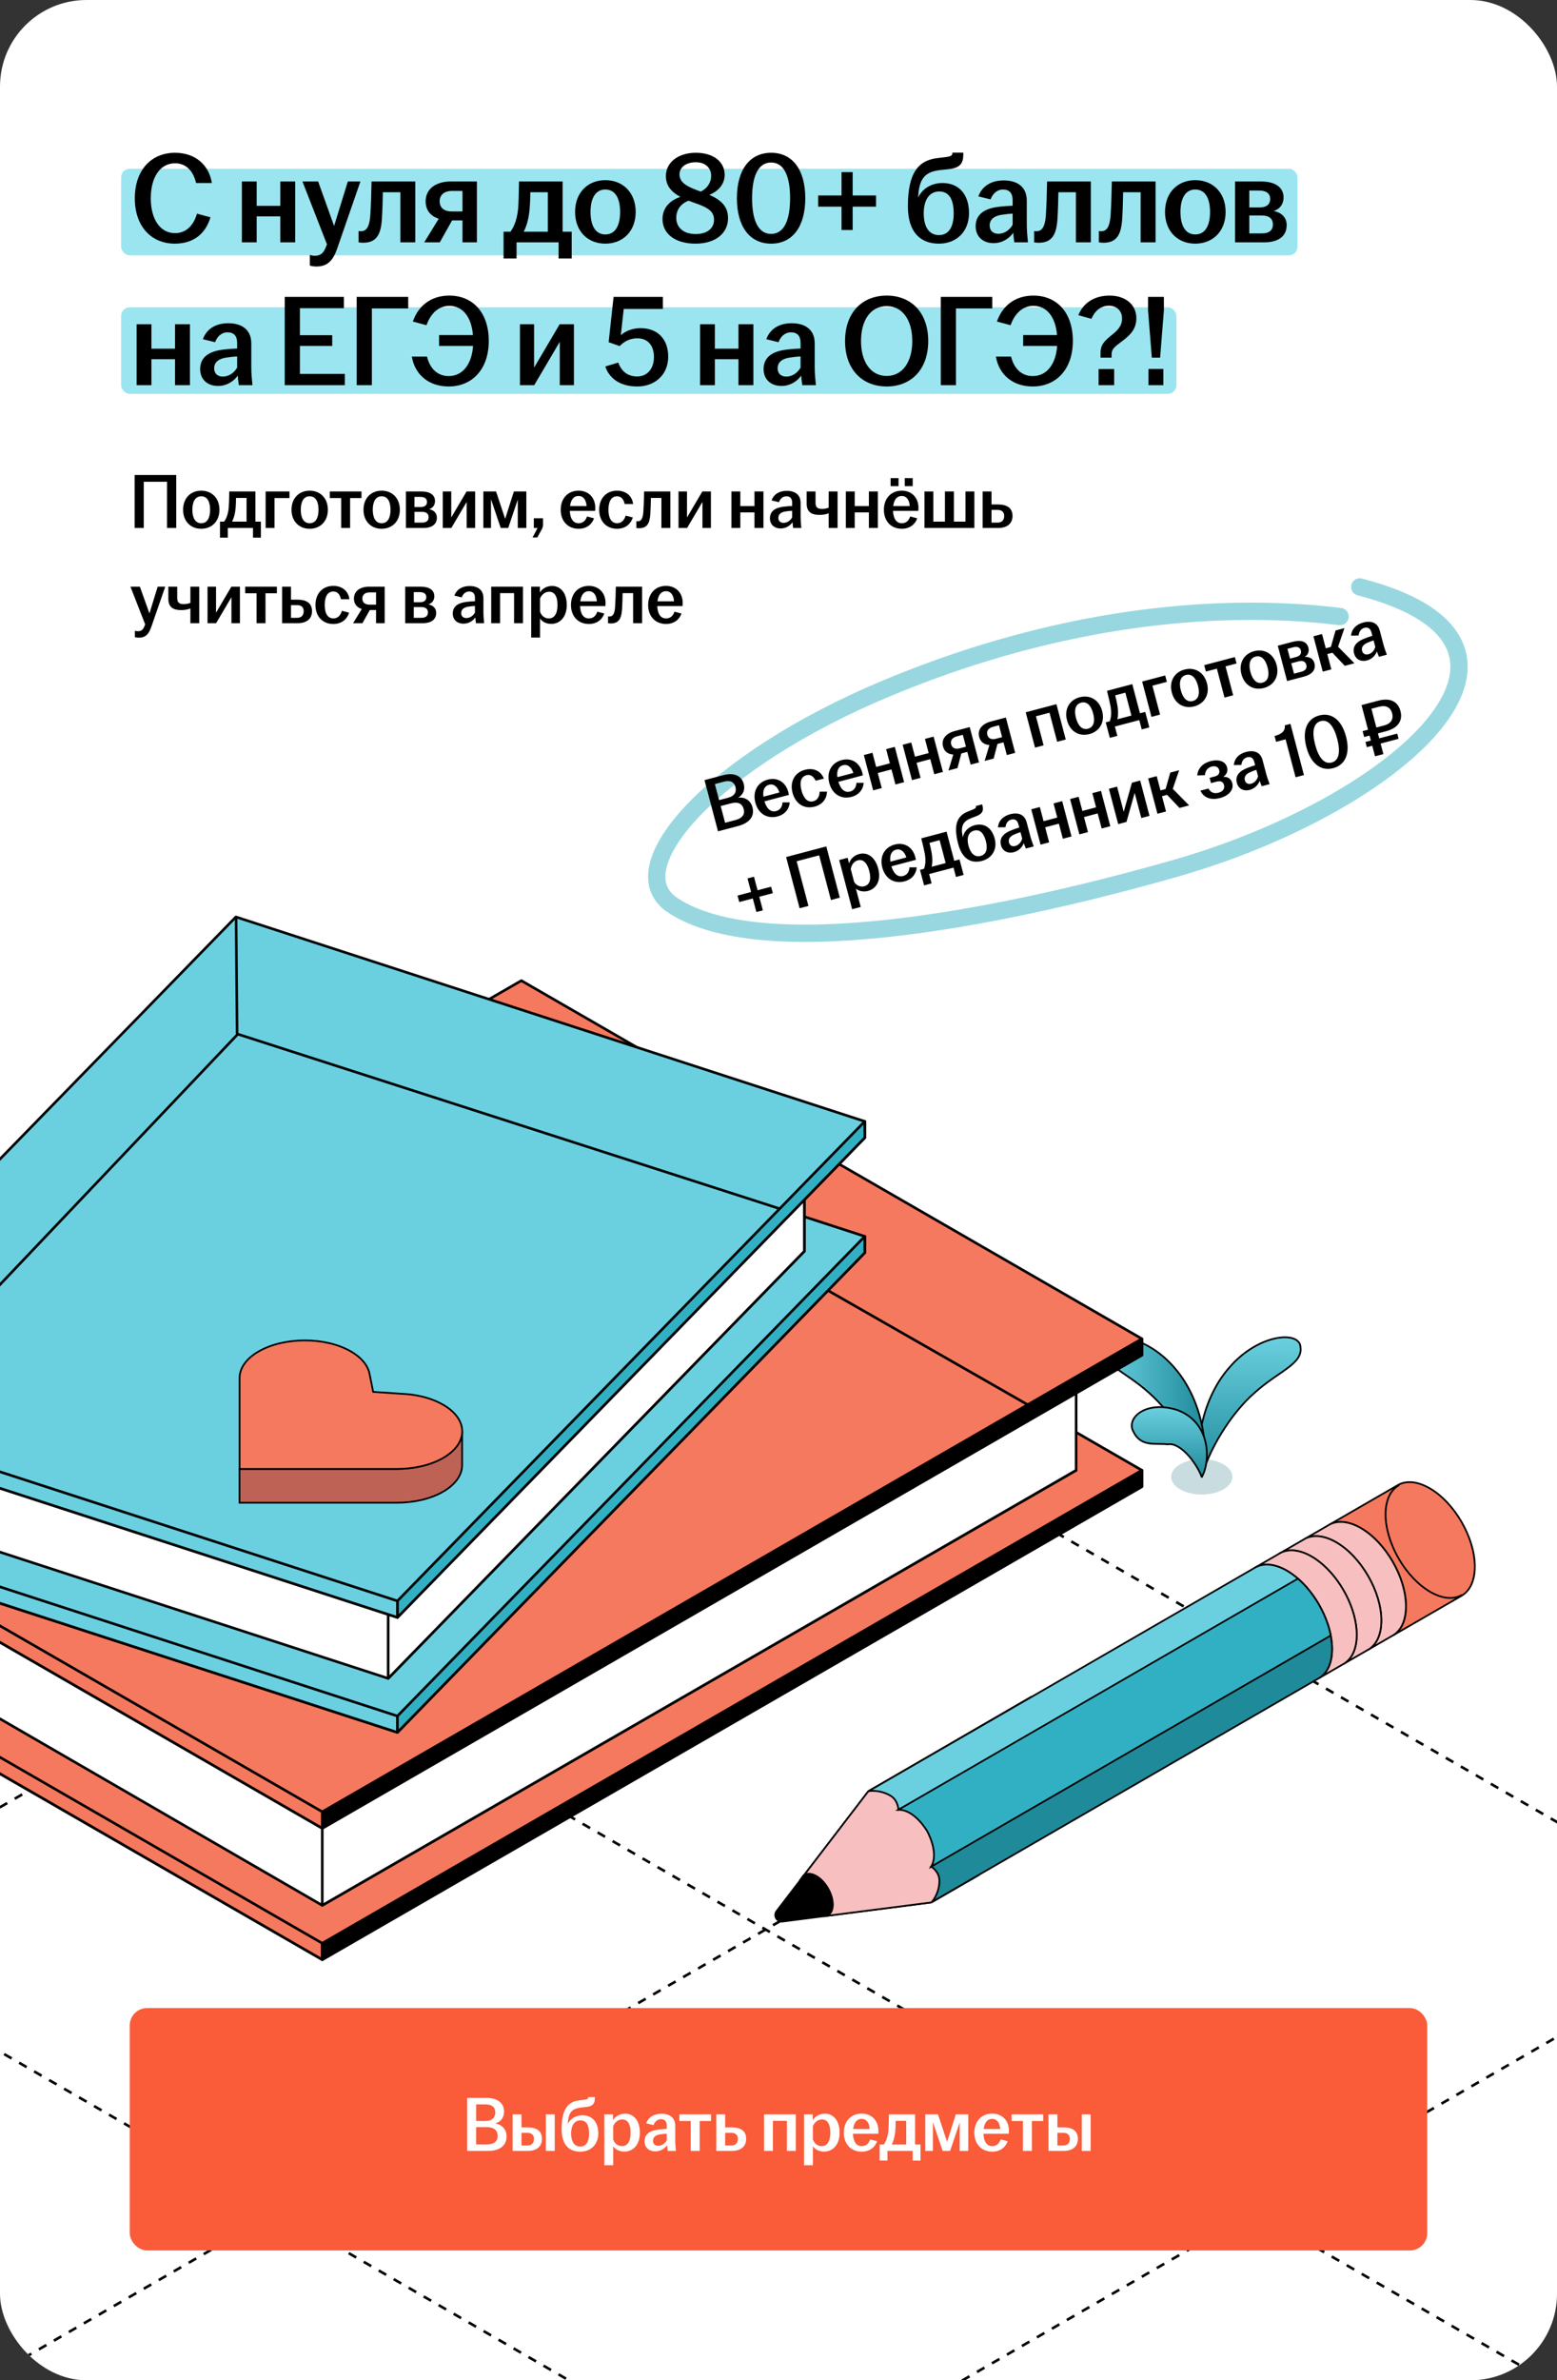 <?xml version="1.0" encoding="UTF-8"?> <svg xmlns="http://www.w3.org/2000/svg" width="360" height="550" viewBox="0 0 360 550" fill="none"><rect x="0" y="0" width="360" height="550" fill="#333333" stroke="none"/><g clip-path="url(#clip0_27425_114780)"><rect width="360" height="550" rx="20" fill="white"></rect><path d="M-387.807 511.084L741.904 1163.32" stroke="black" stroke-width="0.6" stroke-linejoin="round" stroke-dasharray="2 2"></path><path d="M-365.158 393.658L854.899 1098.09" stroke="black" stroke-width="0.6" stroke-linejoin="round" stroke-dasharray="2 2"></path><path d="M-161.852 380.629L967.86 1032.87" stroke="black" stroke-width="0.6" stroke-linejoin="round" stroke-dasharray="2 2"></path><path d="M-48.891 315.412L1080.82 967.651" stroke="black" stroke-width="0.6" stroke-linejoin="round" stroke-dasharray="2 2"></path><path d="M64.102 250.176L1193.81 902.415" stroke="black" stroke-width="0.6" stroke-linejoin="round" stroke-dasharray="2 2"></path><path d="M-613.777 1163.3L515.934 511.06" stroke="black" stroke-width="0.6" stroke-linejoin="round" stroke-dasharray="2 2"></path><path d="M-726.738 1098.08L402.973 445.843" stroke="black" stroke-width="0.6" stroke-linejoin="round" stroke-dasharray="2 2"></path><path d="M-839.715 1032.85L289.996 380.615" stroke="black" stroke-width="0.6" stroke-linejoin="round" stroke-dasharray="2 2"></path><path d="M-952.691 967.627L177.02 315.388" stroke="black" stroke-width="0.6" stroke-linejoin="round" stroke-dasharray="2 2"></path><path d="M-1065.65 902.411L64.061 250.172" stroke="black" stroke-width="0.6" stroke-linejoin="round" stroke-dasharray="2 2"></path><rect x="28" y="71" width="244" height="20" rx="2" fill="#9AE5F0"></rect><rect x="28" y="39" width="272" height="20" rx="2" fill="#9AE5F0"></rect><path d="M40.41 56.3C35.07 56.3 31.17 52.4 31.17 45.83C31.17 39.23 35.04 35.3 40.47 35.3C45.15 35.3 48.3 38.09 48.99 42.29H45.33C44.76 39.8 43.26 37.73 40.47 37.73C36.99 37.73 34.86 41 34.86 45.83C34.86 50.63 37.02 53.87 40.47 53.87C43.26 53.87 44.85 51.8 45.54 49.37L48.66 50.21C47.58 53.87 44.88 56.3 40.41 56.3ZM55.929 56V41.93H59.349V47.57H64.809V41.93H68.259V56H64.809V50H59.349V56H55.929ZM73.137 61.58C72.627 61.58 72.027 61.49 71.637 61.37V58.91C71.937 59 72.387 59.09 72.807 59.09C74.127 59.09 74.817 58.49 75.357 57.05L75.597 56.45L69.927 41.93H73.557L77.247 52.22L80.427 41.93H83.337L77.937 57.5C76.917 60.41 75.567 61.58 73.137 61.58ZM83.957 56.09C83.597 56.09 83.267 56.06 82.907 56V53.39C83.087 53.42 83.267 53.42 83.507 53.42C84.617 53.42 85.397 52.58 85.607 49.91C85.757 47.81 85.847 45.08 85.907 41.93H96.017V56H92.567V44.42H88.517C88.487 46.37 88.427 48.59 88.307 50.45C88.097 54.26 87.017 56.09 83.957 56.09ZM106.934 56V50.93H104.534L101.684 56H98.084L101.444 50.54C99.584 49.94 98.414 48.62 98.414 46.52C98.414 43.58 100.844 41.93 104.264 41.93H110.264V56H106.934ZM101.654 46.52C101.654 47.96 102.644 48.86 104.444 48.86H106.934V44.12H104.504C102.674 44.12 101.654 45.08 101.654 46.52ZM116.434 59.72V53.54H118.024C119.044 52.19 119.584 50.3 119.794 48.23C119.914 46.73 119.944 45.05 120.004 41.93H130.084V53.54H132.184V59.72H129.154V56H119.434V59.72H116.434ZM121.084 53.54H126.664V44.42H122.614C122.614 45.77 122.554 47.12 122.434 48.53C122.224 50.6 121.774 52.22 121.084 53.54ZM139.959 56.3C135.909 56.3 132.969 53.45 132.969 48.98C132.969 44.48 135.909 41.63 139.959 41.63C144.009 41.63 146.979 44.48 146.979 48.98C146.979 53.45 144.009 56.3 139.959 56.3ZM136.539 48.98C136.539 51.98 137.589 54.17 139.959 54.17C142.359 54.17 143.379 51.98 143.379 48.98C143.379 45.98 142.359 43.79 139.959 43.79C137.589 43.79 136.539 45.98 136.539 48.98ZM160.802 56.3C156.122 56.3 153.182 54.02 153.182 50.63C153.182 48.08 154.832 46.31 157.322 45.5C155.162 44.33 153.962 42.86 153.962 40.67C153.962 37.52 156.812 35.3 160.892 35.3C165.002 35.3 167.552 37.4 167.552 40.4C167.552 42.5 166.142 44.18 164.012 45.02C166.832 46.25 168.332 47.78 168.332 50.42C168.332 53.84 165.512 56.3 160.802 56.3ZM156.362 50.36C156.362 52.46 157.922 54.08 160.832 54.08C163.712 54.08 165.092 52.61 165.092 50.81C165.092 49.04 164.042 48.05 160.682 46.91C160.142 46.73 159.662 46.55 159.182 46.37C157.412 47.09 156.362 48.44 156.362 50.36ZM157.112 40.28C157.112 42.14 158.672 43.1 162.032 44.27C163.562 43.52 164.432 42.14 164.432 40.64C164.432 38.81 163.112 37.49 160.862 37.49C158.672 37.49 157.112 38.63 157.112 40.28ZM178.301 56.3C173.381 56.3 170.381 52.4 170.381 45.8C170.381 39.2 173.381 35.3 178.301 35.3C183.221 35.3 186.191 39.2 186.191 45.8C186.191 52.4 183.221 56.3 178.301 56.3ZM173.891 45.8C173.891 50.9 175.301 54.05 178.301 54.05C181.271 54.05 182.681 50.9 182.681 45.8C182.681 40.7 181.271 37.55 178.301 37.55C175.301 37.55 173.891 40.7 173.891 45.8ZM189.171 47.75V45.17H194.571V39.77H197.151V45.17H202.551V47.75H197.151V53.15H194.571V47.75H189.171ZM217.087 56.3C212.767 56.3 209.917 53.6 209.917 47.69C209.917 39.92 212.347 37.04 216.757 36.53L218.707 36.29C219.907 36.14 220.207 35.9 220.207 35.36V35.27H222.727V35.69C222.727 37.79 221.947 38.78 219.427 39.08L217.477 39.29C214.087 39.65 212.617 41.03 212.317 45.08L212.287 45.65C213.187 43.7 215.257 42.29 217.897 42.29C221.737 42.29 224.047 44.93 224.047 49.25C224.047 53.54 221.137 56.3 217.087 56.3ZM213.577 49.28C213.577 52.28 214.717 54.32 217.087 54.32C219.487 54.32 220.507 52.28 220.507 49.28C220.507 46.31 219.577 44.24 217.177 44.24C214.807 44.24 213.577 46.31 213.577 49.28ZM229.725 56.18C227.235 56.18 225.585 54.65 225.585 52.28C225.585 49.4 227.805 48.14 230.955 47.78C232.125 47.63 233.265 47.57 234.135 47.54V46.25C234.135 44.6 233.355 43.79 231.915 43.79C230.505 43.79 229.515 44.78 229.035 46.07L226.215 45.38C227.085 42.95 229.245 41.69 232.065 41.69C235.215 41.69 237.405 43.16 237.405 46.34V51.77C237.405 53.27 237.555 54.77 237.675 56H234.525C234.435 55.34 234.315 54.47 234.285 53.78C233.415 55.04 231.795 56.18 229.725 56.18ZM228.825 52.1C228.825 53.33 229.635 54.02 230.835 54.02C232.215 54.02 233.445 53.15 234.135 51.95V49.37C233.295 49.4 232.455 49.49 231.525 49.64C229.815 49.91 228.825 50.75 228.825 52.1ZM240.155 56.09C239.795 56.09 239.465 56.06 239.105 56V53.39C239.285 53.42 239.465 53.42 239.705 53.42C240.815 53.42 241.595 52.58 241.805 49.91C241.955 47.81 242.045 45.08 242.105 41.93H252.215V56H248.765V44.42H244.715C244.685 46.37 244.625 48.59 244.505 50.45C244.295 54.26 243.215 56.09 240.155 56.09ZM255.122 56.09C254.762 56.09 254.432 56.06 254.072 56V53.39C254.252 53.42 254.432 53.42 254.672 53.42C255.782 53.42 256.562 52.58 256.772 49.91C256.922 47.81 257.012 45.08 257.072 41.93H267.182V56H263.732V44.42H259.682C259.652 46.37 259.592 48.59 259.472 50.45C259.262 54.26 258.182 56.09 255.122 56.09ZM276.359 56.3C272.309 56.3 269.369 53.45 269.369 48.98C269.369 44.48 272.309 41.63 276.359 41.63C280.409 41.63 283.379 44.48 283.379 48.98C283.379 53.45 280.409 56.3 276.359 56.3ZM272.939 48.98C272.939 51.98 273.989 54.17 276.359 54.17C278.759 54.17 279.779 51.98 279.779 48.98C279.779 45.98 278.759 43.79 276.359 43.79C273.989 43.79 272.939 45.98 272.939 48.98ZM285.556 56V41.93H291.496C294.796 41.93 296.776 43.22 296.776 45.65C296.776 47.12 295.936 48.35 294.466 48.74C296.176 49.07 297.496 50.15 297.496 52.01C297.496 54.47 295.756 56 292.246 56H285.556ZM288.856 53.93H291.796C293.506 53.93 294.316 53.15 294.316 51.86C294.316 50.57 293.476 49.79 291.766 49.79H288.856V53.93ZM288.856 47.93H291.286C292.846 47.93 293.686 47.21 293.686 45.95C293.686 44.75 292.816 44.03 291.166 44.03H288.856V47.93ZM31.59 89V74.93H35.01V80.57H40.47V74.93H43.92V89H40.47V83H35.01V89H31.59ZM50.419 89.18C47.929 89.18 46.279 87.65 46.279 85.28C46.279 82.4 48.499 81.14 51.649 80.78C52.819 80.63 53.959 80.57 54.829 80.54V79.25C54.829 77.6 54.049 76.79 52.609 76.79C51.199 76.79 50.209 77.78 49.729 79.07L46.909 78.38C47.779 75.95 49.939 74.69 52.759 74.69C55.909 74.69 58.099 76.16 58.099 79.34V84.77C58.099 86.27 58.249 87.77 58.369 89H55.219C55.129 88.34 55.009 87.47 54.979 86.78C54.109 88.04 52.489 89.18 50.419 89.18ZM49.519 85.1C49.519 86.33 50.329 87.02 51.529 87.02C52.909 87.02 54.139 86.15 54.829 84.95V82.37C53.989 82.4 53.149 82.49 52.219 82.64C50.509 82.91 49.519 83.75 49.519 85.1ZM65.835 89V68.6H79.514V71.21H69.344V77.45H76.814V79.94H69.344V86.39H79.725V89H65.835ZM82.472 89V68.6H94.382V71.27H85.982V89H82.472ZM103.739 89.3C99.029 89.3 95.909 86.48 95.219 82.4H98.729C99.299 84.83 100.919 86.9 103.739 86.9C106.949 86.9 109.079 84.2 109.379 79.94H101.519V77.42H109.349C109.019 73.28 107.009 70.67 103.889 70.67C101.069 70.67 99.389 72.92 98.609 75.14L95.459 74.3C96.629 70.85 99.479 68.3 103.889 68.3C109.259 68.3 113.009 72.17 113.009 78.77C113.009 85.37 109.139 89.3 103.739 89.3ZM120.218 89V74.93H123.488V84.95L129.398 74.93H132.698V89H129.428V78.98L123.518 89H120.218ZM147.328 89.3C143.608 89.3 140.938 87.62 139.948 84.68L142.948 83.78C143.638 85.7 145.048 86.99 147.328 86.99C149.638 86.99 151.198 85.22 151.198 82.49C151.198 79.82 149.788 78.17 147.328 78.17C145.648 78.17 144.268 78.92 143.278 79.97L140.728 79.07L141.868 68.6H153.268V71.39H144.208L143.548 77.45C144.598 76.49 146.248 75.83 148.108 75.83C152.038 75.83 154.498 78.32 154.498 82.43C154.498 86.51 151.528 89.3 147.328 89.3ZM161.864 89V74.93H165.284V80.57H170.744V74.93H174.194V89H170.744V83H165.284V89H161.864ZM180.693 89.18C178.203 89.18 176.553 87.65 176.553 85.28C176.553 82.4 178.773 81.14 181.923 80.78C183.093 80.63 184.233 80.57 185.103 80.54V79.25C185.103 77.6 184.323 76.79 182.883 76.79C181.473 76.79 180.483 77.78 180.003 79.07L177.183 78.38C178.053 75.95 180.213 74.69 183.033 74.69C186.183 74.69 188.373 76.16 188.373 79.34V84.77C188.373 86.27 188.523 87.77 188.643 89H185.493C185.403 88.34 185.283 87.47 185.253 86.78C184.383 88.04 182.763 89.18 180.693 89.18ZM179.793 85.1C179.793 86.33 180.603 87.02 181.803 87.02C183.183 87.02 184.413 86.15 185.103 84.95V82.37C184.263 82.4 183.423 82.49 182.493 82.64C180.783 82.91 179.793 83.75 179.793 85.1ZM205.018 89.3C199.348 89.3 195.388 85.37 195.388 78.8C195.388 72.23 199.348 68.3 205.018 68.3C210.688 68.3 214.618 72.23 214.618 78.8C214.618 85.37 210.688 89.3 205.018 89.3ZM199.078 78.8C199.078 83.63 201.328 86.87 205.018 86.87C208.678 86.87 210.928 83.63 210.928 78.8C210.928 73.97 208.678 70.73 205.018 70.73C201.328 70.73 199.078 73.97 199.078 78.8ZM217.521 89V68.6H229.431V71.27H221.031V89H217.521ZM238.788 89.3C234.078 89.3 230.958 86.48 230.268 82.4H233.778C234.348 84.83 235.968 86.9 238.788 86.9C241.998 86.9 244.128 84.2 244.428 79.94H236.568V77.42H244.398C244.068 73.28 242.058 70.67 238.938 70.67C236.118 70.67 234.438 72.92 233.658 75.14L230.508 74.3C231.678 70.85 234.528 68.3 238.938 68.3C244.308 68.3 248.058 72.17 248.058 78.77C248.058 85.37 244.188 89.3 238.788 89.3ZM254.458 81.59C254.458 79.88 255.058 79.07 256.678 77.72L257.548 77C258.658 76.07 259.438 75.08 259.438 73.58C259.438 71.9 258.268 70.64 256.408 70.64C254.398 70.64 253.048 71.99 252.358 73.67L249.328 72.83C250.468 69.98 253.048 68.3 256.558 68.3C260.128 68.3 262.738 70.31 262.738 73.52C262.738 75.98 261.418 77.36 259.498 78.8L258.508 79.55C257.338 80.45 257.008 80.99 257.008 81.98V82.64H254.458V81.59ZM254.008 89V85.28H257.608V89H254.008ZM266.316 82.64L265.446 71.72V68.6H269.106V71.72L268.236 82.64H266.316ZM265.536 89V85.25H268.986V89H265.536Z" fill="black"></path><path d="M31.134 122V109.76H40.746V122H38.622V111.326H33.24V122H31.134ZM46.527 122.18C44.097 122.18 42.333 120.47 42.333 117.788C42.333 115.088 44.097 113.378 46.527 113.378C48.957 113.378 50.739 115.088 50.739 117.788C50.739 120.47 48.957 122.18 46.527 122.18ZM44.475 117.788C44.475 119.588 45.105 120.902 46.527 120.902C47.967 120.902 48.579 119.588 48.579 117.788C48.579 115.988 47.967 114.674 46.527 114.674C45.105 114.674 44.475 115.988 44.475 117.788ZM50.867 124.232V120.524H51.821C52.433 119.714 52.757 118.58 52.883 117.338C52.955 116.438 52.973 115.43 53.009 113.558H59.057V120.524H60.317V124.232H58.499V122H52.667V124.232H50.867ZM53.657 120.524H57.005V115.052H54.575C54.575 115.862 54.539 116.672 54.467 117.518C54.341 118.76 54.071 119.732 53.657 120.524ZM61.417 122V113.558H66.925V115.088H63.469V122H61.417ZM71.594 122.18C69.164 122.18 67.4 120.47 67.4 117.788C67.4 115.088 69.164 113.378 71.594 113.378C74.024 113.378 75.806 115.088 75.806 117.788C75.806 120.47 74.024 122.18 71.594 122.18ZM69.542 117.788C69.542 119.588 70.172 120.902 71.594 120.902C73.034 120.902 73.646 119.588 73.646 117.788C73.646 115.988 73.034 114.674 71.594 114.674C70.172 114.674 69.542 115.988 69.542 117.788ZM78.882 122V115.088H76.254V113.558H83.58V115.088H80.952V122H78.882ZM88.24 122.18C85.81 122.18 84.046 120.47 84.046 117.788C84.046 115.088 85.81 113.378 88.24 113.378C90.67 113.378 92.452 115.088 92.452 117.788C92.452 120.47 90.67 122.18 88.24 122.18ZM86.188 117.788C86.188 119.588 86.818 120.902 88.24 120.902C89.68 120.902 90.292 119.588 90.292 117.788C90.292 115.988 89.68 114.674 88.24 114.674C86.818 114.674 86.188 115.988 86.188 117.788ZM93.849 122V113.558H97.412C99.392 113.558 100.581 114.332 100.581 115.79C100.581 116.672 100.077 117.41 99.195 117.644C100.221 117.842 101.013 118.49 101.013 119.606C101.013 121.082 99.969 122 97.862 122H93.849ZM95.829 120.758H97.593C98.618 120.758 99.105 120.29 99.105 119.516C99.105 118.742 98.6 118.274 97.575 118.274H95.829V120.758ZM95.829 117.158H97.287C98.222 117.158 98.727 116.726 98.727 115.97C98.727 115.25 98.204 114.818 97.215 114.818H95.829V117.158ZM102.374 122V113.558H104.336V119.57L107.882 113.558H109.862V122H107.9V115.988L104.354 122H102.374ZM111.761 122V113.558H114.695L116.801 119.894L118.817 113.558H121.697V122H119.717V115.448L117.503 122H115.775L113.525 115.358V122H111.761ZM123.123 124.196C123.519 123.476 123.933 122.72 124.275 122H123.429V119.75H125.553V121.208C125.553 121.766 125.445 121.964 125.139 122.54L124.221 124.196H123.123ZM133.784 122.18C131.354 122.18 129.644 120.47 129.644 117.788C129.644 115.106 131.354 113.378 133.766 113.378C136.052 113.378 137.636 114.944 137.636 117.356C137.636 117.644 137.618 117.86 137.6 118.04H131.75C131.822 119.732 132.452 120.902 133.784 120.902C134.882 120.902 135.458 120.164 135.728 119.336L137.348 119.768C136.862 121.154 135.638 122.18 133.784 122.18ZM131.804 116.942H135.62C135.566 115.772 135.026 114.602 133.784 114.602C132.596 114.602 131.966 115.556 131.804 116.942ZM142.66 122.18C140.23 122.18 138.538 120.47 138.538 117.788C138.538 115.106 140.23 113.378 142.66 113.378C144.748 113.378 146.152 114.584 146.386 116.456H144.424C144.226 115.466 143.704 114.674 142.696 114.674C141.274 114.674 140.68 115.97 140.68 117.77C140.68 119.588 141.274 120.902 142.696 120.902C143.776 120.902 144.388 120.074 144.658 119.138L146.314 119.57C145.81 121.154 144.55 122.18 142.66 122.18ZM147.759 122.054C147.543 122.054 147.345 122.036 147.129 122V120.434C147.237 120.452 147.345 120.452 147.489 120.452C148.155 120.452 148.623 119.948 148.749 118.346C148.839 117.086 148.893 115.448 148.929 113.558H154.995V122H152.925V115.052H150.495C150.477 116.222 150.441 117.554 150.369 118.67C150.243 120.956 149.595 122.054 147.759 122.054ZM156.884 122V113.558H158.846V119.57L162.392 113.558H164.372V122H162.41V115.988L158.864 122H156.884ZM169.118 122V113.558H171.17V116.942H174.446V113.558H176.516V122H174.446V118.4H171.17V122H169.118ZM180.505 122.108C179.011 122.108 178.021 121.19 178.021 119.768C178.021 118.04 179.353 117.284 181.243 117.068C181.945 116.978 182.629 116.942 183.151 116.924V116.15C183.151 115.16 182.683 114.674 181.819 114.674C180.973 114.674 180.379 115.268 180.091 116.042L178.399 115.628C178.921 114.17 180.217 113.414 181.909 113.414C183.799 113.414 185.113 114.296 185.113 116.204V119.462C185.113 120.362 185.203 121.262 185.275 122H183.385C183.331 121.604 183.259 121.082 183.241 120.668C182.719 121.424 181.747 122.108 180.505 122.108ZM179.965 119.66C179.965 120.398 180.451 120.812 181.171 120.812C181.999 120.812 182.737 120.29 183.151 119.57V118.022C182.647 118.04 182.143 118.094 181.585 118.184C180.559 118.346 179.965 118.85 179.965 119.66ZM191.605 118.598C191.137 118.778 190.435 118.976 189.517 118.976C187.699 118.976 186.511 118.364 186.511 116.33V113.558H188.563V116.204C188.563 117.23 189.067 117.59 190.021 117.59C190.615 117.59 191.155 117.482 191.605 117.302V113.558H193.657V122H191.605V118.598ZM195.573 122V113.558H197.625V116.942H200.901V113.558H202.971V122H200.901V118.4H197.625V122H195.573ZM208.508 122.18C206.078 122.18 204.368 120.47 204.368 117.788C204.368 115.106 206.078 113.378 208.49 113.378C210.776 113.378 212.36 114.944 212.36 117.356C212.36 117.644 212.342 117.86 212.324 118.04H206.474C206.546 119.732 207.176 120.902 208.508 120.902C209.606 120.902 210.182 120.164 210.452 119.336L212.072 119.768C211.586 121.154 210.362 122.18 208.508 122.18ZM205.916 112.334V110.48H207.752V112.334H205.916ZM206.528 116.942H210.344C210.29 115.772 209.75 114.602 208.508 114.602C207.32 114.602 206.69 115.556 206.528 116.942ZM209.192 112.334V110.48H211.028V112.334H209.192ZM213.749 122V113.558H215.801V120.524H218.483V113.558H220.553V120.524H223.235V113.558H225.287V122H213.749ZM227.196 122V113.558H229.248V116.564H230.76C232.794 116.564 234.108 117.356 234.108 119.21C234.108 121.046 232.794 122 230.76 122H227.196ZM229.248 120.758H230.67C231.678 120.758 232.182 120.128 232.182 119.228C232.182 118.328 231.642 117.824 230.67 117.824H229.248V120.758ZM32.088 147.348C31.782 147.348 31.422 147.294 31.188 147.222V145.746C31.368 145.8 31.638 145.854 31.89 145.854C32.682 145.854 33.096 145.494 33.42 144.63L33.564 144.27L30.162 135.558H32.34L34.554 141.732L36.462 135.558H38.208L34.968 144.9C34.356 146.646 33.546 147.348 32.088 147.348ZM44.019 140.598C43.551 140.778 42.849 140.976 41.931 140.976C40.113 140.976 38.925 140.364 38.925 138.33V135.558H40.977V138.204C40.977 139.23 41.481 139.59 42.435 139.59C43.029 139.59 43.569 139.482 44.019 139.302V135.558H46.071V144H44.019V140.598ZM47.987 144V135.558H49.949V141.57L53.495 135.558H55.475V144H53.513V137.988L49.967 144H47.987ZM59.318 144V137.088H56.69V135.558H64.016V137.088H61.388V144H59.318ZM65.231 144V135.558H67.283V138.564H68.795C70.829 138.564 72.143 139.356 72.143 141.21C72.143 143.046 70.829 144 68.795 144H65.231ZM67.283 142.758H68.705C69.713 142.758 70.217 142.128 70.217 141.228C70.217 140.328 69.677 139.824 68.705 139.824H67.283V142.758ZM77.059 144.18C74.629 144.18 72.937 142.47 72.937 139.788C72.937 137.106 74.629 135.378 77.059 135.378C79.147 135.378 80.551 136.584 80.785 138.456H78.823C78.625 137.466 78.103 136.674 77.095 136.674C75.673 136.674 75.079 137.97 75.079 139.77C75.079 141.588 75.673 142.902 77.095 142.902C78.175 142.902 78.787 142.074 79.057 141.138L80.713 141.57C80.209 143.154 78.949 144.18 77.059 144.18ZM86.946 144V140.958H85.506L83.796 144H81.636L83.652 140.724C82.536 140.364 81.834 139.572 81.834 138.312C81.834 136.548 83.292 135.558 85.344 135.558H88.944V144H86.946ZM83.778 138.312C83.778 139.176 84.372 139.716 85.452 139.716H86.946V136.872H85.488C84.39 136.872 83.778 137.448 83.778 138.312ZM93.69 144V135.558H97.254C99.234 135.558 100.422 136.332 100.422 137.79C100.422 138.672 99.918 139.41 99.036 139.644C100.062 139.842 100.854 140.49 100.854 141.606C100.854 143.082 99.81 144 97.704 144H93.69ZM95.67 142.758H97.434C98.46 142.758 98.946 142.29 98.946 141.516C98.946 140.742 98.442 140.274 97.416 140.274H95.67V142.758ZM95.67 139.158H97.128C98.064 139.158 98.568 138.726 98.568 137.97C98.568 137.25 98.046 136.818 97.056 136.818H95.67V139.158ZM107.169 144.108C105.675 144.108 104.685 143.19 104.685 141.768C104.685 140.04 106.017 139.284 107.907 139.068C108.609 138.978 109.293 138.942 109.815 138.924V138.15C109.815 137.16 109.347 136.674 108.483 136.674C107.637 136.674 107.043 137.268 106.755 138.042L105.063 137.628C105.585 136.17 106.881 135.414 108.573 135.414C110.463 135.414 111.777 136.296 111.777 138.204V141.462C111.777 142.362 111.867 143.262 111.939 144H110.049C109.995 143.604 109.923 143.082 109.905 142.668C109.383 143.424 108.411 144.108 107.169 144.108ZM106.629 141.66C106.629 142.398 107.115 142.812 107.835 142.812C108.663 142.812 109.401 142.29 109.815 141.57V140.022C109.311 140.04 108.807 140.094 108.249 140.184C107.223 140.346 106.629 140.85 106.629 141.66ZM113.571 144V135.558H120.915V144H118.863V137.052H115.623V144H113.571ZM122.817 147.312V135.558H124.833V136.89C125.355 136.08 126.291 135.396 127.659 135.396C129.531 135.396 131.043 136.908 131.043 139.788C131.043 142.668 129.387 144.162 127.461 144.162C126.255 144.162 125.337 143.622 124.869 142.92V147.312H122.817ZM124.869 141.318C125.139 142.236 125.913 142.902 126.885 142.902C128.163 142.902 128.901 141.822 128.901 139.788C128.901 137.736 128.181 136.728 126.957 136.728C126.021 136.728 125.211 137.412 124.869 138.294V141.318ZM136.157 144.18C133.727 144.18 132.017 142.47 132.017 139.788C132.017 137.106 133.727 135.378 136.139 135.378C138.425 135.378 140.009 136.944 140.009 139.356C140.009 139.644 139.991 139.86 139.973 140.04H134.123C134.195 141.732 134.825 142.902 136.157 142.902C137.255 142.902 137.831 142.164 138.101 141.336L139.721 141.768C139.235 143.154 138.011 144.18 136.157 144.18ZM134.177 138.942H137.993C137.939 137.772 137.399 136.602 136.157 136.602C134.969 136.602 134.339 137.556 134.177 138.942ZM141.22 144.054C141.004 144.054 140.806 144.036 140.59 144V142.434C140.698 142.452 140.806 142.452 140.95 142.452C141.616 142.452 142.084 141.948 142.21 140.346C142.3 139.086 142.354 137.448 142.39 135.558H148.456V144H146.386V137.052H143.956C143.938 138.222 143.902 139.554 143.83 140.67C143.704 142.956 143.056 144.054 141.22 144.054ZM153.999 144.18C151.569 144.18 149.859 142.47 149.859 139.788C149.859 137.106 151.569 135.378 153.981 135.378C156.267 135.378 157.851 136.944 157.851 139.356C157.851 139.644 157.833 139.86 157.815 140.04H151.965C152.037 141.732 152.667 142.902 153.999 142.902C155.097 142.902 155.673 142.164 155.943 141.336L157.563 141.768C157.077 143.154 155.853 144.18 153.999 144.18ZM152.019 138.942H155.835C155.781 137.772 155.241 136.602 153.999 136.602C152.811 136.602 152.181 137.556 152.019 138.942Z" fill="black"></path><rect x="30" y="464" width="300" height="56" rx="4" fill="#FA5B39"></rect><path d="M108 497V484.76H112.518C115.038 484.76 116.55 485.948 116.55 487.928C116.55 489.224 115.848 490.286 114.498 490.664C116.064 490.898 117.126 492.05 117.126 493.634C117.126 495.92 115.38 497 112.788 497H108ZM110.088 495.506H112.554C114.246 495.506 115.056 494.786 115.056 493.562C115.056 492.248 114.264 491.51 112.518 491.51H110.088V495.506ZM110.088 490.088H112.248C113.814 490.088 114.516 489.26 114.516 488.126C114.516 486.938 113.814 486.254 112.23 486.254H110.088V490.088ZM118.525 497V488.558H120.577V491.564H122.035C124.033 491.564 125.311 492.356 125.311 494.21C125.311 496.046 124.033 497 122.035 497H118.525ZM120.577 495.758H121.945C122.953 495.758 123.457 495.128 123.457 494.228C123.457 493.328 122.917 492.824 121.945 492.824H120.577V495.758ZM126.211 497V488.558H128.263V497H126.211ZM134.158 497.18C131.566 497.18 129.856 495.56 129.856 492.014C129.856 487.352 131.314 485.624 133.96 485.318L135.13 485.174C135.85 485.084 136.03 484.94 136.03 484.616V484.562H137.542V484.814C137.542 486.074 137.074 486.668 135.562 486.848L134.392 486.974C132.358 487.19 131.476 488.018 131.296 490.448L131.278 490.79C131.818 489.62 133.06 488.774 134.644 488.774C136.948 488.774 138.334 490.358 138.334 492.95C138.334 495.524 136.588 497.18 134.158 497.18ZM132.052 492.968C132.052 494.768 132.736 495.992 134.158 495.992C135.598 495.992 136.21 494.768 136.21 492.968C136.21 491.186 135.652 489.944 134.212 489.944C132.79 489.944 132.052 491.186 132.052 492.968ZM139.725 500.312V488.558H141.741V489.89C142.263 489.08 143.199 488.396 144.567 488.396C146.439 488.396 147.951 489.908 147.951 492.788C147.951 495.668 146.295 497.162 144.369 497.162C143.163 497.162 142.245 496.622 141.777 495.92V500.312H139.725ZM141.777 494.318C142.047 495.236 142.821 495.902 143.793 495.902C145.071 495.902 145.809 494.822 145.809 492.788C145.809 490.736 145.089 489.728 143.865 489.728C142.929 489.728 142.119 490.412 141.777 491.294V494.318ZM151.516 497.108C150.022 497.108 149.032 496.19 149.032 494.768C149.032 493.04 150.364 492.284 152.254 492.068C152.956 491.978 153.64 491.942 154.162 491.924V491.15C154.162 490.16 153.694 489.674 152.83 489.674C151.984 489.674 151.39 490.268 151.102 491.042L149.41 490.628C149.932 489.17 151.228 488.414 152.92 488.414C154.81 488.414 156.124 489.296 156.124 491.204V494.462C156.124 495.362 156.214 496.262 156.286 497H154.396C154.342 496.604 154.27 496.082 154.252 495.668C153.73 496.424 152.758 497.108 151.516 497.108ZM150.976 494.66C150.976 495.398 151.462 495.812 152.182 495.812C153.01 495.812 153.748 495.29 154.162 494.57V493.022C153.658 493.04 153.154 493.094 152.596 493.184C151.57 493.346 150.976 493.85 150.976 494.66ZM159.704 497V490.088H157.076V488.558H164.402V490.088H161.774V497H159.704ZM165.617 497V488.558H167.669V491.564H169.181C171.215 491.564 172.529 492.356 172.529 494.21C172.529 496.046 171.215 497 169.181 497H165.617ZM167.669 495.758H169.091C170.099 495.758 170.603 495.128 170.603 494.228C170.603 493.328 170.063 492.824 169.091 492.824H167.669V495.758ZM176.656 497V488.558H184V497H181.948V490.052H178.708V497H176.656ZM185.902 500.312V488.558H187.918V489.89C188.44 489.08 189.376 488.396 190.744 488.396C192.616 488.396 194.128 489.908 194.128 492.788C194.128 495.668 192.472 497.162 190.546 497.162C189.34 497.162 188.422 496.622 187.954 495.92V500.312H185.902ZM187.954 494.318C188.224 495.236 188.998 495.902 189.97 495.902C191.248 495.902 191.986 494.822 191.986 492.788C191.986 490.736 191.266 489.728 190.042 489.728C189.106 489.728 188.296 490.412 187.954 491.294V494.318ZM199.242 497.18C196.812 497.18 195.102 495.47 195.102 492.788C195.102 490.106 196.812 488.378 199.224 488.378C201.51 488.378 203.094 489.944 203.094 492.356C203.094 492.644 203.076 492.86 203.058 493.04H197.208C197.28 494.732 197.91 495.902 199.242 495.902C200.34 495.902 200.916 495.164 201.186 494.336L202.806 494.768C202.32 496.154 201.096 497.18 199.242 497.18ZM197.262 491.942H201.078C201.024 490.772 200.484 489.602 199.242 489.602C198.054 489.602 197.424 490.556 197.262 491.942ZM203.39 499.232V495.524H204.344C204.956 494.714 205.28 493.58 205.406 492.338C205.478 491.438 205.496 490.43 205.532 488.558H211.58V495.524H212.84V499.232H211.022V497H205.19V499.232H203.39ZM206.18 495.524H209.528V490.052H207.098C207.098 490.862 207.062 491.672 206.99 492.518C206.864 493.76 206.594 494.732 206.18 495.524ZM213.939 497V488.558H216.873L218.979 494.894L220.995 488.558H223.875V497H221.895V490.448L219.681 497H217.953L215.703 490.358V497H213.939ZM229.423 497.18C226.993 497.18 225.283 495.47 225.283 492.788C225.283 490.106 226.993 488.378 229.405 488.378C231.691 488.378 233.275 489.944 233.275 492.356C233.275 492.644 233.257 492.86 233.239 493.04H227.389C227.461 494.732 228.091 495.902 229.423 495.902C230.521 495.902 231.097 495.164 231.367 494.336L232.987 494.768C232.501 496.154 231.277 497.18 229.423 497.18ZM227.443 491.942H231.259C231.205 490.772 230.665 489.602 229.423 489.602C228.235 489.602 227.605 490.556 227.443 491.942ZM236.52 497V490.088H233.892V488.558H241.218V490.088H238.59V497H236.52ZM242.433 497V488.558H244.485V491.564H245.943C247.941 491.564 249.219 492.356 249.219 494.21C249.219 496.046 247.941 497 245.943 497H242.433ZM244.485 495.758H245.853C246.861 495.758 247.365 495.128 247.365 494.228C247.365 493.328 246.825 492.824 245.853 492.824H244.485V495.758ZM250.119 497V488.558H252.171V497H250.119Z" fill="white"></path><path d="M215.304 439.595L226.269 433.264C226.269 433.264 225.775 427.54 220.995 419.262C216.218 410.988 238.521 392.05 238.521 392.05L200.759 413.915L185.83 433.393C186.53 432.839 187.574 432.834 188.74 433.509C190.834 434.717 192.535 437.662 192.534 440.08C192.534 441.509 191.942 442.438 191.025 442.709L215.304 439.595Z" fill="#F7BFBF" stroke="black" stroke-width="0.4" stroke-miterlimit="10"></path><path d="M215.304 439.595L226.269 433.264C226.269 433.264 225.775 427.54 220.995 419.262C216.218 410.988 238.521 392.05 238.521 392.05L200.759 413.915L185.83 433.393C186.53 432.839 187.574 432.834 188.74 433.509C190.6 434.582 192.151 437.026 192.471 439.253C192.515 439.534 192.534 439.81 192.534 440.08C192.534 441.509 191.942 442.438 191.025 442.709L215.304 439.595Z" fill="#F7BFBF" stroke="black" stroke-width="0.4" stroke-miterlimit="10"></path><path d="M307.478 352.239L307.059 352.481C307.194 352.394 307.334 352.313 307.478 352.239Z" fill="#F7BFBF" stroke="black" stroke-width="0.4" stroke-miterlimit="10"></path><path d="M301.783 355.525L301.363 355.768C301.499 355.68 301.639 355.6 301.783 355.525Z" fill="#F7BFBF" stroke="black" stroke-width="0.4" stroke-miterlimit="10"></path><path d="M296.093 358.812L295.674 359.054C295.81 358.966 295.95 358.885 296.093 358.812Z" fill="#F7BFBF" stroke="black" stroke-width="0.4" stroke-miterlimit="10"></path><path d="M290.394 362.099L289.975 362.342C290.11 362.253 290.25 362.173 290.394 362.099Z" fill="#F7BFBF" stroke="black" stroke-width="0.4" stroke-miterlimit="10"></path><path d="M325.079 371.16C325.079 364.504 320.406 356.41 314.642 353.082C311.866 351.48 309.346 351.278 307.477 352.238L322.977 343.289C324.88 342.063 327.573 342.165 330.562 343.891C336.326 347.219 340.999 355.313 340.999 361.968C340.999 365.297 339.83 367.635 337.942 368.726L322.022 377.918C323.911 376.827 325.079 374.489 325.079 371.16Z" fill="#F5795E" stroke="black" stroke-width="0.4" stroke-miterlimit="10"></path><path d="M318.603 378.573C319.105 377.451 319.384 376.068 319.384 374.447C319.384 367.791 314.711 359.697 308.946 356.369C307.543 355.559 306.205 355.109 304.983 354.983C303.788 354.86 302.705 355.051 301.781 355.526L307.054 352.481L307.474 352.239C309.343 351.278 311.864 351.48 314.639 353.082C320.404 356.41 325.076 364.504 325.076 371.16C325.076 374.488 323.908 376.827 322.019 377.917L316.326 381.204C317.296 380.645 318.074 379.755 318.603 378.573Z" fill="#F7BFBF" stroke="black" stroke-width="0.4" stroke-miterlimit="10"></path><path d="M312.91 381.859C313.412 380.738 313.691 379.354 313.691 377.733C313.691 377.344 313.672 376.948 313.641 376.55C313.168 370.544 309.219 363.703 304.253 360.29C303.924 360.064 303.592 359.85 303.254 359.656C301.851 358.845 300.513 358.395 299.29 358.269C298.095 358.146 297.012 358.337 296.088 358.812L301.361 355.768L301.781 355.525C302.705 355.05 303.788 354.859 304.983 354.982C306.206 355.108 307.543 355.558 308.946 356.368C314.71 359.696 319.383 367.79 319.383 374.446C319.383 376.066 319.105 377.45 318.602 378.572C318.073 379.753 317.296 380.644 316.326 381.203L310.633 384.49C311.603 383.931 312.381 383.041 312.91 381.859Z" fill="#F7BFBF" stroke="black" stroke-width="0.4" stroke-miterlimit="10"></path><path d="M307.221 385.146C307.723 384.024 308.002 382.64 308.002 381.02C308.002 380.63 307.982 380.235 307.951 379.837C307.479 373.83 303.53 366.99 298.564 363.577C298.235 363.351 297.902 363.137 297.564 362.942C296.161 362.132 294.823 361.682 293.601 361.556C292.406 361.433 291.323 361.623 290.398 362.098L295.672 359.054L296.092 358.812C297.016 358.336 298.099 358.146 299.294 358.269C300.516 358.395 301.854 358.845 303.258 359.655C303.595 359.85 303.928 360.064 304.257 360.29C309.223 363.702 313.172 370.543 313.644 376.55C313.676 376.948 313.695 377.343 313.695 377.733C313.695 379.353 313.416 380.736 312.914 381.858C312.385 383.04 311.607 383.93 310.638 384.49L304.945 387.777C305.914 387.217 306.691 386.327 307.221 385.146Z" fill="#F7BFBF" stroke="black" stroke-width="0.4" stroke-miterlimit="10"></path><path d="M205.818 414.878C203.296 413.459 200.943 413.821 200.762 413.914L201.29 413.609L289.977 362.341L290.397 362.099C291.321 361.624 292.404 361.433 293.599 361.556C294.822 361.682 296.159 362.132 297.563 362.942C297.9 363.137 298.233 363.351 298.562 363.578C299.806 364.432 300.985 365.501 302.062 366.718L207.719 418.17C207.719 418.17 207.692 415.933 205.818 414.878Z" fill="#6AD0E0" stroke="black" stroke-width="0.4" stroke-miterlimit="10"></path><path d="M217.203 434.6C217.208 432.418 215.305 431.313 215.305 431.313L306.979 375.239C307.493 376.78 307.829 378.334 307.947 379.836C307.978 380.235 307.998 380.63 307.998 381.019C307.998 382.64 307.719 384.024 307.217 385.145C306.687 386.327 305.91 387.217 304.941 387.777L216.044 439.165L215.305 439.592C215.552 439.45 217.195 437.494 217.203 434.6Z" fill="#1F8A9A" stroke="black" stroke-width="0.4" stroke-miterlimit="10"></path><path d="M214.355 423.091C214.355 423.091 211.501 418.125 207.719 418.169L300.092 364.773C300.777 365.366 301.438 366.013 302.062 366.718C303.136 367.932 304.109 369.294 304.941 370.736C305.774 372.178 306.467 373.701 306.981 375.239C307.279 376.131 307.509 377.027 307.68 377.917L215.306 431.313C217.201 428.052 214.355 423.091 214.355 423.091Z" fill="#32B0C3" stroke="black" stroke-width="0.4" stroke-miterlimit="10"></path><path d="M192.536 440.08C192.537 439.81 192.518 439.534 192.474 439.252C192.155 437.026 190.603 434.582 188.743 433.509C187.576 432.834 186.532 432.838 185.833 433.393L185.265 434.137L179.57 441.568C179.158 442.107 179.174 442.751 179.459 443.245L179.461 443.249C179.746 443.742 180.299 444.082 180.967 443.997L190.364 442.791L191.014 442.712C191.018 442.71 191.025 442.711 191.029 442.709C191.945 442.438 192.536 441.509 192.536 440.08Z" fill="black" stroke="black" stroke-width="0.4" stroke-miterlimit="10"></path><path d="M185.83 433.394C185.598 433.581 185.406 433.827 185.262 434.137L185.83 433.394Z" fill="#F7BFBF" stroke="black" stroke-width="0.4" stroke-miterlimit="10"></path><path d="M191.014 442.712L190.363 442.791C190.594 442.798 190.81 442.77 191.014 442.712Z" fill="#F7BFBF" stroke="black" stroke-width="0.4" stroke-miterlimit="10"></path><path d="M337.987 368.549C333.948 370.876 327.407 367.093 323.378 360.099C319.349 353.106 319.357 345.55 323.396 343.223" stroke="black" stroke-width="0.4" stroke-miterlimit="10" stroke-linecap="round"></path><path d="M272.861 338.357C275.625 336.755 280.112 336.755 282.876 338.357C285.641 339.959 285.641 342.547 282.876 344.141C280.112 345.742 275.625 345.742 272.861 344.141C270.096 342.547 270.096 339.95 272.861 338.357Z" fill="#C9DDE0"></path><path d="M300.681 311.138C300.309 307.393 290.722 308.266 284.078 316.177C277.441 323.837 276.059 335.599 277.869 341.253C279.349 335.405 284.352 326.822 290.027 321.872C295.597 316.8 301.376 315.19 300.673 311.138H300.681Z" fill="url(#paint0_linear_27425_114780)" stroke="black" stroke-width="0.4" stroke-linejoin="round"></path><path d="M255.058 311.138C255.43 307.393 265.017 308.266 271.662 316.177C278.299 323.837 279.681 335.599 277.87 341.253C276.391 335.405 271.379 326.822 265.704 321.872C260.135 316.8 254.355 315.19 255.058 311.138Z" fill="url(#paint1_linear_27425_114780)" stroke="black" stroke-width="0.4" stroke-linejoin="round"></path><path d="M262.074 330.819C263.804 334.451 267.264 333.391 269.972 333.739C272.72 333.181 276.39 337.581 277.869 341.245C279.575 338.681 280.626 329.047 272.283 325.828C264.855 323.434 260.271 327.745 262.074 330.819Z" fill="url(#paint2_linear_27425_114780)" stroke="black" stroke-width="0.4" stroke-linejoin="round"></path><path d="M309.835 142.463C293.329 140.451 254.59 138.336 204.904 159.086C164.819 175.827 142.565 200.618 155.554 209.187C175.843 222.571 228.803 212.889 271.699 200.665C322.883 186.079 365.243 148.809 314.401 135.621" stroke="#32B0C3" stroke-opacity="0.5" stroke-width="4" stroke-linecap="round"></path><path d="M166.014 192.095L162.891 180.26L167.259 179.107C169.696 178.464 171.461 179.227 171.966 181.141C172.297 182.394 171.889 183.6 170.68 184.31C172.254 184.137 173.575 184.98 173.979 186.511C174.562 188.722 173.15 190.212 170.643 190.873L166.014 192.095ZM167.652 190.117L170.036 189.488C171.672 189.056 172.271 188.154 171.959 186.97C171.624 185.7 170.67 185.188 168.981 185.634L166.632 186.254L167.652 190.117ZM166.269 184.879L168.358 184.328C169.872 183.928 170.339 182.948 170.05 181.852C169.747 180.703 168.893 180.221 167.362 180.625L165.291 181.172L166.269 184.879ZM179.77 188.651C177.42 189.271 175.33 188.054 174.646 185.46C173.962 182.867 175.174 180.76 177.506 180.145C179.716 179.561 181.648 180.671 182.263 183.003C182.337 183.282 182.374 183.495 182.403 183.674L176.746 185.167C177.248 186.784 178.156 187.755 179.443 187.415C180.505 187.135 180.874 186.274 180.924 185.405L182.6 185.409C182.484 186.873 181.562 188.178 179.77 188.651ZM176.519 184.091L180.208 183.118C179.857 182 179.037 181.007 177.836 181.323C176.687 181.627 176.321 182.71 176.519 184.091ZM188.352 186.386C186.003 187.006 183.93 185.784 183.246 183.191C182.562 180.598 183.757 178.495 186.106 177.875C188.125 177.342 189.79 178.15 190.494 179.9L188.597 180.401C188.153 179.494 187.446 178.862 186.472 179.119C185.097 179.482 184.853 180.886 185.312 182.627C185.776 184.385 186.686 185.504 188.061 185.141C189.105 184.865 189.486 183.908 189.508 182.934L191.219 182.93C191.136 184.59 190.18 185.903 188.352 186.386ZM196.868 184.138C194.518 184.758 192.428 183.541 191.744 180.948C191.06 178.355 192.272 176.248 194.604 175.632C196.815 175.049 198.746 176.159 199.361 178.491C199.435 178.769 199.472 178.983 199.501 179.162L193.845 180.654C194.346 182.272 195.254 183.242 196.542 182.903C197.603 182.622 197.972 181.762 198.022 180.892L199.698 180.897C199.582 182.361 198.66 183.665 196.868 184.138ZM193.617 179.579L197.306 178.605C196.956 177.488 196.135 176.494 194.934 176.811C193.785 177.114 193.42 178.197 193.617 179.579ZM201.889 182.627L199.735 174.464L201.719 173.941L202.582 177.213L205.75 176.377L204.886 173.105L206.888 172.577L209.042 180.739L207.04 181.267L206.122 177.787L202.954 178.622L203.873 182.103L201.889 182.627ZM210.863 180.259L208.709 172.096L210.693 171.572L211.556 174.844L214.724 174.008L213.86 170.736L215.862 170.208L218.016 178.371L216.014 178.899L215.096 175.418L211.928 176.254L212.847 179.735L210.863 180.259ZM224.432 176.678L223.655 173.736L222.263 174.104L221.386 177.481L219.297 178.033L220.411 174.351C219.24 174.287 218.359 173.701 218.037 172.482C217.587 170.777 218.744 169.448 220.728 168.924L224.209 168.005L226.363 176.168L224.432 176.678ZM219.917 171.986C220.137 172.822 220.85 173.192 221.894 172.917L223.338 172.535L222.613 169.786L221.203 170.158C220.141 170.438 219.697 171.151 219.917 171.986ZM232.794 174.471L232.017 171.529L230.625 171.897L229.748 175.275L227.659 175.826L228.773 172.144C227.602 172.08 226.721 171.494 226.399 170.276C225.949 168.57 227.106 167.241 229.091 166.717L232.571 165.798L234.726 173.961L232.794 174.471ZM228.279 169.779C228.5 170.615 229.212 170.985 230.256 170.71L231.701 170.329L230.975 167.579L229.565 167.951C228.503 168.231 228.059 168.944 228.279 169.779ZM239.315 172.75L237.16 164.587L244.261 162.713L246.415 170.876L244.431 171.399L242.658 164.681L239.526 165.508L241.299 172.226L239.315 172.75ZM251.886 169.618C249.536 170.238 247.394 169.035 246.71 166.442C246.021 163.831 247.29 161.728 249.64 161.108C251.989 160.488 254.149 161.686 254.838 164.297C255.522 166.89 254.235 168.998 251.886 169.618ZM248.781 165.895C249.24 167.636 250.185 168.746 251.56 168.383C252.952 168.015 253.208 166.589 252.749 164.848C252.29 163.108 251.363 161.993 249.97 162.361C248.595 162.724 248.322 164.155 248.781 165.895ZM256.606 170.495L255.66 166.91L256.582 166.666C256.967 165.727 256.991 164.548 256.796 163.315C256.636 162.426 256.396 161.447 255.953 159.628L261.801 158.084L263.578 164.82L264.797 164.498L265.743 168.084L263.985 168.547L263.416 166.389L257.777 167.877L258.346 170.036L256.606 170.495ZM258.357 166.198L261.594 165.343L260.198 160.053L257.848 160.673C258.055 161.456 258.227 162.248 258.373 163.085C258.568 164.318 258.555 165.326 258.357 166.198ZM266.236 165.645L264.082 157.482L269.408 156.077L269.798 157.556L266.457 158.438L268.221 165.121L266.236 165.645ZM276.122 163.222C273.773 163.842 271.631 162.639 270.946 160.046C270.257 157.435 271.527 155.331 273.876 154.711C276.226 154.091 278.385 155.29 279.074 157.901C279.758 160.494 278.472 162.602 276.122 163.222ZM273.017 159.499C273.477 161.239 274.421 162.349 275.796 161.986C277.188 161.619 277.445 160.192 276.986 158.452C276.526 156.711 275.599 155.597 274.207 155.965C272.832 156.327 272.558 157.759 273.017 159.499ZM283.124 161.188L281.36 154.505L278.819 155.176L278.429 153.696L285.512 151.827L285.902 153.306L283.361 153.977L285.125 160.66L283.124 161.188ZM292.218 158.974C289.868 159.594 287.726 158.391 287.042 155.798C286.353 153.187 287.622 151.084 289.972 150.464C292.321 149.844 294.481 151.042 295.169 153.653C295.854 156.246 294.567 158.354 292.218 158.974ZM289.113 155.251C289.572 156.992 290.517 158.101 291.892 157.739C293.284 157.371 293.54 155.944 293.081 154.204C292.622 152.464 291.695 151.349 290.302 151.717C288.927 152.08 288.654 153.511 289.113 155.251ZM297.594 157.369L295.44 149.207L298.886 148.297C300.801 147.792 302.147 148.237 302.519 149.647C302.744 150.5 302.445 151.342 301.652 151.793C302.695 151.723 303.626 152.147 303.91 153.226C304.287 154.653 303.512 155.807 301.476 156.345L297.594 157.369ZM299.192 155.663L300.898 155.213C301.89 154.951 302.24 154.375 302.043 153.626C301.845 152.878 301.238 152.554 300.246 152.816L298.558 153.261L299.192 155.663ZM298.273 152.182L299.683 151.81C300.588 151.571 300.965 151.025 300.772 150.294C300.589 149.598 299.974 149.313 299.016 149.566L297.676 149.92L298.273 152.182ZM305.838 155.194L303.683 147.031L305.668 146.507L306.536 149.797L307.719 149.485L308.8 145.681L310.854 145.139L309.382 149.437L313.165 153.26L310.937 153.848L308.073 150.825L306.889 151.137L307.822 154.67L305.838 155.194ZM316.077 152.603C314.632 152.984 313.441 152.349 313.078 150.974C312.637 149.304 313.732 148.233 315.504 147.542C316.16 147.276 316.812 147.066 317.312 146.916L317.115 146.167C316.862 145.21 316.286 144.859 315.45 145.08C314.632 145.296 314.209 146.022 314.128 146.844L312.387 146.875C312.519 145.332 313.58 144.27 315.216 143.839C317.043 143.356 318.539 143.874 319.026 145.719L319.857 148.869C320.087 149.739 320.403 150.586 320.661 151.282L318.834 151.764C318.68 151.395 318.478 150.908 318.355 150.513C318.043 151.377 317.278 152.286 316.077 152.603ZM314.93 150.374C315.118 151.088 315.694 151.364 316.39 151.18C317.19 150.969 317.771 150.276 317.987 149.474L317.592 147.977C317.11 148.123 316.636 148.304 316.12 148.533C315.169 148.952 314.723 149.591 314.93 150.374ZM170.925 208.432L170.53 206.936L173.663 206.109L172.836 202.976L174.333 202.581L175.16 205.714L178.292 204.887L178.687 206.384L175.555 207.211L176.381 210.343L174.885 210.738L174.058 207.606L170.925 208.432ZM184.885 209.868L181.762 198.033L191.055 195.58L194.179 207.415L192.125 207.957L189.401 197.636L184.197 199.01L186.921 209.33L184.885 209.868ZM197.028 210.088L194.029 198.723L195.978 198.209L196.318 199.497C196.616 198.581 197.347 197.68 198.669 197.331C200.479 196.854 202.327 197.93 203.062 200.714C203.797 203.499 202.577 205.366 200.715 205.858C199.549 206.165 198.523 205.877 197.892 205.318L199.012 209.565L197.028 210.088ZM197.483 203.769C197.978 204.588 198.897 205.034 199.836 204.786C201.072 204.46 201.51 203.228 200.991 201.261C200.467 199.277 199.514 198.486 198.331 198.798C197.426 199.037 196.817 199.905 196.711 200.845L197.483 203.769ZM209.127 203.656C206.778 204.276 204.688 203.059 204.003 200.466C203.319 197.873 204.532 195.766 206.864 195.15C209.074 194.567 211.005 195.677 211.621 198.009C211.694 198.287 211.732 198.501 211.76 198.679L206.104 200.172C206.605 201.79 207.513 202.76 208.801 202.42C209.863 202.14 210.231 201.28 210.281 200.41L211.958 200.414C211.841 201.879 210.92 203.183 209.127 203.656ZM205.876 199.097L209.566 198.123C209.215 197.005 208.394 196.012 207.193 196.329C206.045 196.632 205.679 197.715 205.876 199.097ZM213.661 204.582L212.715 200.996L213.638 200.753C214.023 199.814 214.047 198.635 213.852 197.401C213.691 196.513 213.452 195.534 213.009 193.714L218.857 192.171L220.634 198.907L221.852 198.585L222.799 202.17L221.041 202.634L220.471 200.476L214.832 201.964L215.402 204.122L213.661 204.582ZM215.413 200.284L218.65 199.43L217.254 194.139L214.904 194.759C215.111 195.543 215.283 196.335 215.429 197.171C215.624 198.404 215.611 199.413 215.413 200.284ZM227.031 198.931C224.525 199.592 222.458 198.462 221.554 195.034C220.364 190.526 221.333 188.483 223.813 187.512L224.908 187.074C225.581 186.804 225.718 186.618 225.635 186.305L225.622 186.253L227.084 185.867L227.148 186.111C227.469 187.329 227.169 188.023 225.753 188.583L224.653 189.003C222.742 189.731 222.1 190.757 222.546 193.152L222.616 193.487C222.84 192.218 223.825 191.083 225.356 190.679C227.584 190.091 229.328 191.269 229.99 193.775C230.647 196.264 229.381 198.311 227.031 198.931ZM223.92 195.396C224.38 197.136 225.353 198.145 226.728 197.782C228.121 197.415 228.4 196.075 227.941 194.335C227.486 192.612 226.63 191.553 225.237 191.921C223.862 192.284 223.466 193.673 223.92 195.396ZM234.432 196.903C232.987 197.285 231.796 196.65 231.433 195.275C230.992 193.604 232.087 192.533 233.859 191.842C234.515 191.576 235.167 191.366 235.668 191.216L235.47 190.467C235.217 189.51 234.641 189.16 233.806 189.38C232.988 189.596 232.565 190.322 232.484 191.144L230.742 191.175C230.875 189.632 231.935 188.571 233.571 188.139C235.398 187.657 236.894 188.174 237.381 190.019L238.212 193.169C238.442 194.039 238.759 194.887 239.017 195.582L237.189 196.064C237.036 195.695 236.833 195.209 236.71 194.813C236.398 195.677 235.633 196.586 234.432 196.903ZM233.285 194.674C233.474 195.388 234.049 195.664 234.745 195.48C235.546 195.269 236.126 194.576 236.343 193.774L235.948 192.277C235.465 192.423 234.992 192.604 234.475 192.834C233.524 193.252 233.079 193.891 233.285 194.674ZM240.594 195.165L238.44 187.003L240.424 186.479L241.288 189.751L244.455 188.915L243.592 185.643L245.593 185.115L247.747 193.278L245.746 193.806L244.827 190.325L241.66 191.161L242.578 194.642L240.594 195.165ZM249.568 192.797L247.414 184.634L249.398 184.111L250.262 187.383L253.429 186.547L252.566 183.275L254.567 182.747L256.721 190.909L254.72 191.437L253.801 187.957L250.634 188.793L251.552 192.273L249.568 192.797ZM258.542 190.429L256.388 182.266L258.285 181.765L259.819 187.578L261.714 180.861L263.628 180.355L265.782 188.518L263.885 189.019L262.351 183.206L260.457 189.923L258.542 190.429ZM267.618 188.033L265.464 179.871L267.448 179.347L268.316 182.637L269.5 182.324L270.581 178.52L272.635 177.979L271.163 182.276L274.945 186.1L272.718 186.688L269.853 183.664L268.67 183.977L269.602 187.51L267.618 188.033ZM282.104 184.397C279.928 184.971 278.282 184.307 277.558 182.692L279.421 182.201C279.9 183.098 280.664 183.455 281.726 183.175C282.822 182.885 283.21 182.169 283.003 181.385C282.815 180.672 282.282 180.347 281.238 180.623L280.003 180.949L279.681 179.73L280.899 179.409C281.769 179.179 282.068 178.617 281.889 177.938C281.705 177.242 281.089 176.883 280.132 177.136C279.14 177.397 278.687 178.15 278.59 179.125L276.818 179.183C276.958 177.526 278.135 176.341 279.858 175.886C281.807 175.372 283.347 175.915 283.719 177.324C283.939 178.16 283.64 179.002 282.821 179.497C283.869 179.444 284.648 179.928 284.923 180.972C285.318 182.469 284.14 183.859 282.104 184.397ZM288.973 182.509C287.528 182.891 286.337 182.256 285.974 180.881C285.533 179.21 286.628 178.139 288.4 177.448C289.056 177.182 289.708 176.972 290.208 176.822L290.011 176.073C289.758 175.116 289.182 174.766 288.346 174.986C287.528 175.202 287.106 175.928 287.025 176.75L285.283 176.781C285.416 175.238 286.476 174.177 288.112 173.745C289.939 173.263 291.435 173.78 291.922 175.625L292.753 178.775C292.983 179.645 293.299 180.493 293.557 181.188L291.73 181.67C291.577 181.301 291.374 180.815 291.251 180.419C290.939 181.283 290.174 182.192 288.973 182.509ZM287.826 180.28C288.014 180.994 288.59 181.27 289.286 181.086C290.087 180.875 290.667 180.182 290.884 179.38L290.489 177.883C290.006 178.029 289.532 178.21 289.016 178.44C288.065 178.858 287.619 179.497 287.826 180.28ZM299.559 179.604L297.244 170.832L295.051 171.411L294.698 170.071C296.456 169.607 297.201 168.833 297.063 167.604L298.368 167.259L301.491 179.094L299.559 179.604ZM308.252 177.496C305.398 178.249 303.061 176.446 302.05 172.617C301.04 168.788 302.183 166.066 305.037 165.313C307.891 164.56 310.212 166.367 311.222 170.196C312.233 174.025 311.107 176.742 308.252 177.496ZM304.086 172.08C304.867 175.038 306.167 176.65 307.908 176.19C309.631 175.736 309.967 173.692 309.186 170.734C308.405 167.775 307.105 166.163 305.382 166.618C303.641 167.078 303.306 169.121 304.086 172.08ZM317.927 174.756L317.284 172.32L316.031 172.65L315.714 171.45L316.967 171.119L316.664 169.97L315.411 170.301L315.053 168.943L316.306 168.613L314.804 162.922L318.668 161.902C321.261 161.217 323.187 161.956 323.807 164.306C324.418 166.621 323.104 168.271 320.51 168.955L318.596 169.46L318.899 170.609L323.059 169.511L323.376 170.712L319.216 171.81L319.859 174.246L317.927 174.756ZM318.238 168.103L320.048 167.625C321.579 167.221 322.238 166.191 321.88 164.833C321.508 163.423 320.418 162.892 318.904 163.292L317.094 163.769L318.238 168.103Z" fill="black"></path><path d="M264.023 339.73L120.541 256.972L-69.002 366.265V370.079L74.512 452.805L264.023 343.512V339.73Z" fill="#F5795E" stroke="black" stroke-width="0.6" stroke-miterlimit="10" stroke-linejoin="round"></path><path d="M248.815 313.131L116.438 236.55L-57.867 337.083V363.681L74.51 440.262L248.815 339.73V313.131Z" fill="white" stroke="black" stroke-width="0.6" stroke-miterlimit="10" stroke-linejoin="round"></path><path d="M74.512 413.663V440.261L248.817 339.729V313.131L74.512 413.663Z" fill="white" stroke="black" stroke-width="0.6" stroke-miterlimit="10" stroke-linejoin="round"></path><path d="M264.023 309.349L120.541 226.591L-69.002 335.885V339.698L74.512 422.455L264.023 313.131V309.349Z" fill="#F5795E" stroke="black" stroke-width="0.6" stroke-miterlimit="10" stroke-linejoin="round"></path><path d="M74.512 418.642V422.455L264.023 313.13V309.349L74.512 418.642Z" fill="black" stroke="black" stroke-width="0.6" stroke-miterlimit="10" stroke-linejoin="round"></path><path d="M74.512 422.455V418.642L-69.002 335.884V339.697V366.265V370.078L-65.469 372.095L74.512 452.804V449.022L-65.469 368.282V341.715L74.512 422.455Z" fill="#F5795E" stroke="black" stroke-width="0.6" stroke-miterlimit="10" stroke-linejoin="round"></path><path d="M74.512 449.022V452.804L264.023 343.511V339.729L74.512 449.022Z" fill="black" stroke="black" stroke-width="0.6" stroke-miterlimit="10" stroke-linejoin="round"></path><path d="M199.946 285.681L54.54 238.44L-53.514 349.278V353.091L91.893 400.3L199.946 289.463V285.681Z" fill="#6AD0E0" stroke="black" stroke-width="0.6" stroke-miterlimit="10" stroke-linejoin="round"></path><path d="M185.972 262.55L52.238 219.06L-43.984 317.764V344.331L89.749 387.821L185.972 289.117V262.55Z" fill="white" stroke="black" stroke-width="0.6" stroke-miterlimit="10" stroke-linejoin="round"></path><path d="M89.752 361.254V387.821L185.974 289.116V262.549L89.752 361.254Z" fill="white" stroke="black" stroke-width="0.6" stroke-miterlimit="10" stroke-linejoin="round"></path><path d="M199.946 259.114L54.54 211.874L-53.514 322.711V326.493L91.893 373.733L199.946 262.896V259.114Z" fill="#6AD0E0" stroke="black" stroke-width="0.6" stroke-miterlimit="10" stroke-linejoin="round"></path><path d="M91.893 369.921V373.734L199.946 262.896V259.115L91.893 369.921Z" fill="#32B0C3" stroke="black" stroke-width="0.6" stroke-miterlimit="10" stroke-linejoin="round"></path><path d="M91.893 373.735V369.921L-53.514 322.712V326.494V349.279V353.092L-49.948 354.227L91.893 400.302V396.52L-49.948 350.445V327.66L91.893 373.735Z" fill="#6AD0E0" stroke="black" stroke-width="0.6" stroke-miterlimit="10" stroke-linejoin="round"></path><path d="M91.893 396.519V400.3L199.946 289.463V285.681L91.893 396.519Z" fill="#32B0C3" stroke="black" stroke-width="0.6" stroke-miterlimit="10" stroke-linejoin="round"></path><path d="M179.931 279.176L55.062 238.978" stroke="black" stroke-width="0.6" stroke-miterlimit="10" stroke-linecap="round" stroke-linejoin="round"></path><path d="M-31.369 329.841L54.847 239.097" stroke="black" stroke-width="0.6" stroke-miterlimit="10" stroke-linecap="round" stroke-linejoin="round"></path><path d="M54.822 238.76L54.586 212.053" stroke="black" stroke-width="0.6" stroke-miterlimit="10" stroke-linecap="round" stroke-linejoin="round"></path><path d="M237.458 324.488L191.615 298.292" stroke="black" stroke-width="0.6" stroke-miterlimit="10" stroke-linecap="round" stroke-linejoin="round"></path><path d="M102.44 336.858C99.493 338.552 95.632 339.399 91.771 339.399H55.379V347.224H91.771C95.632 347.224 99.493 346.377 102.44 344.683C105.386 342.976 106.866 340.744 106.852 338.512V330.728C106.852 332.946 105.373 335.164 102.44 336.858Z" fill="#BF6256" stroke="black" stroke-width="0.4"></path><path d="M85.34 317C84.842 315.266 83.443 313.599 81.129 312.268C75.237 308.866 65.698 308.88 59.805 312.268C56.859 313.962 55.393 316.194 55.393 318.425V339.426H91.784C95.646 339.426 99.507 338.579 102.453 336.885C108.346 333.483 108.346 327.984 102.453 324.583C100.139 323.238 97.247 322.432 94.246 322.15L86.282 321.612L85.354 317.014L85.34 317Z" fill="#F5795E" stroke="black" stroke-width="0.4"></path></g><defs><linearGradient id="paint0_linear_27425_114780" x1="288.936" y1="341.253" x2="288.936" y2="309.002" gradientUnits="userSpaceOnUse"><stop stop-color="#1F8A9A"></stop><stop offset="1" stop-color="#6AD0E0"></stop></linearGradient><linearGradient id="paint1_linear_27425_114780" x1="255.002" y1="325.123" x2="278.598" y2="325.123" gradientUnits="userSpaceOnUse"><stop stop-color="#6AD0E0"></stop><stop offset="1" stop-color="#1F8A9A"></stop></linearGradient><linearGradient id="paint2_linear_27425_114780" x1="270.368" y1="341.254" x2="270.368" y2="325.14" gradientUnits="userSpaceOnUse"><stop stop-color="#1F8A9A"></stop><stop offset="1" stop-color="#6AD0E0"></stop></linearGradient><clipPath id="clip0_27425_114780"><rect width="360" height="550" rx="20" fill="white"></rect></clipPath></defs></svg> 
